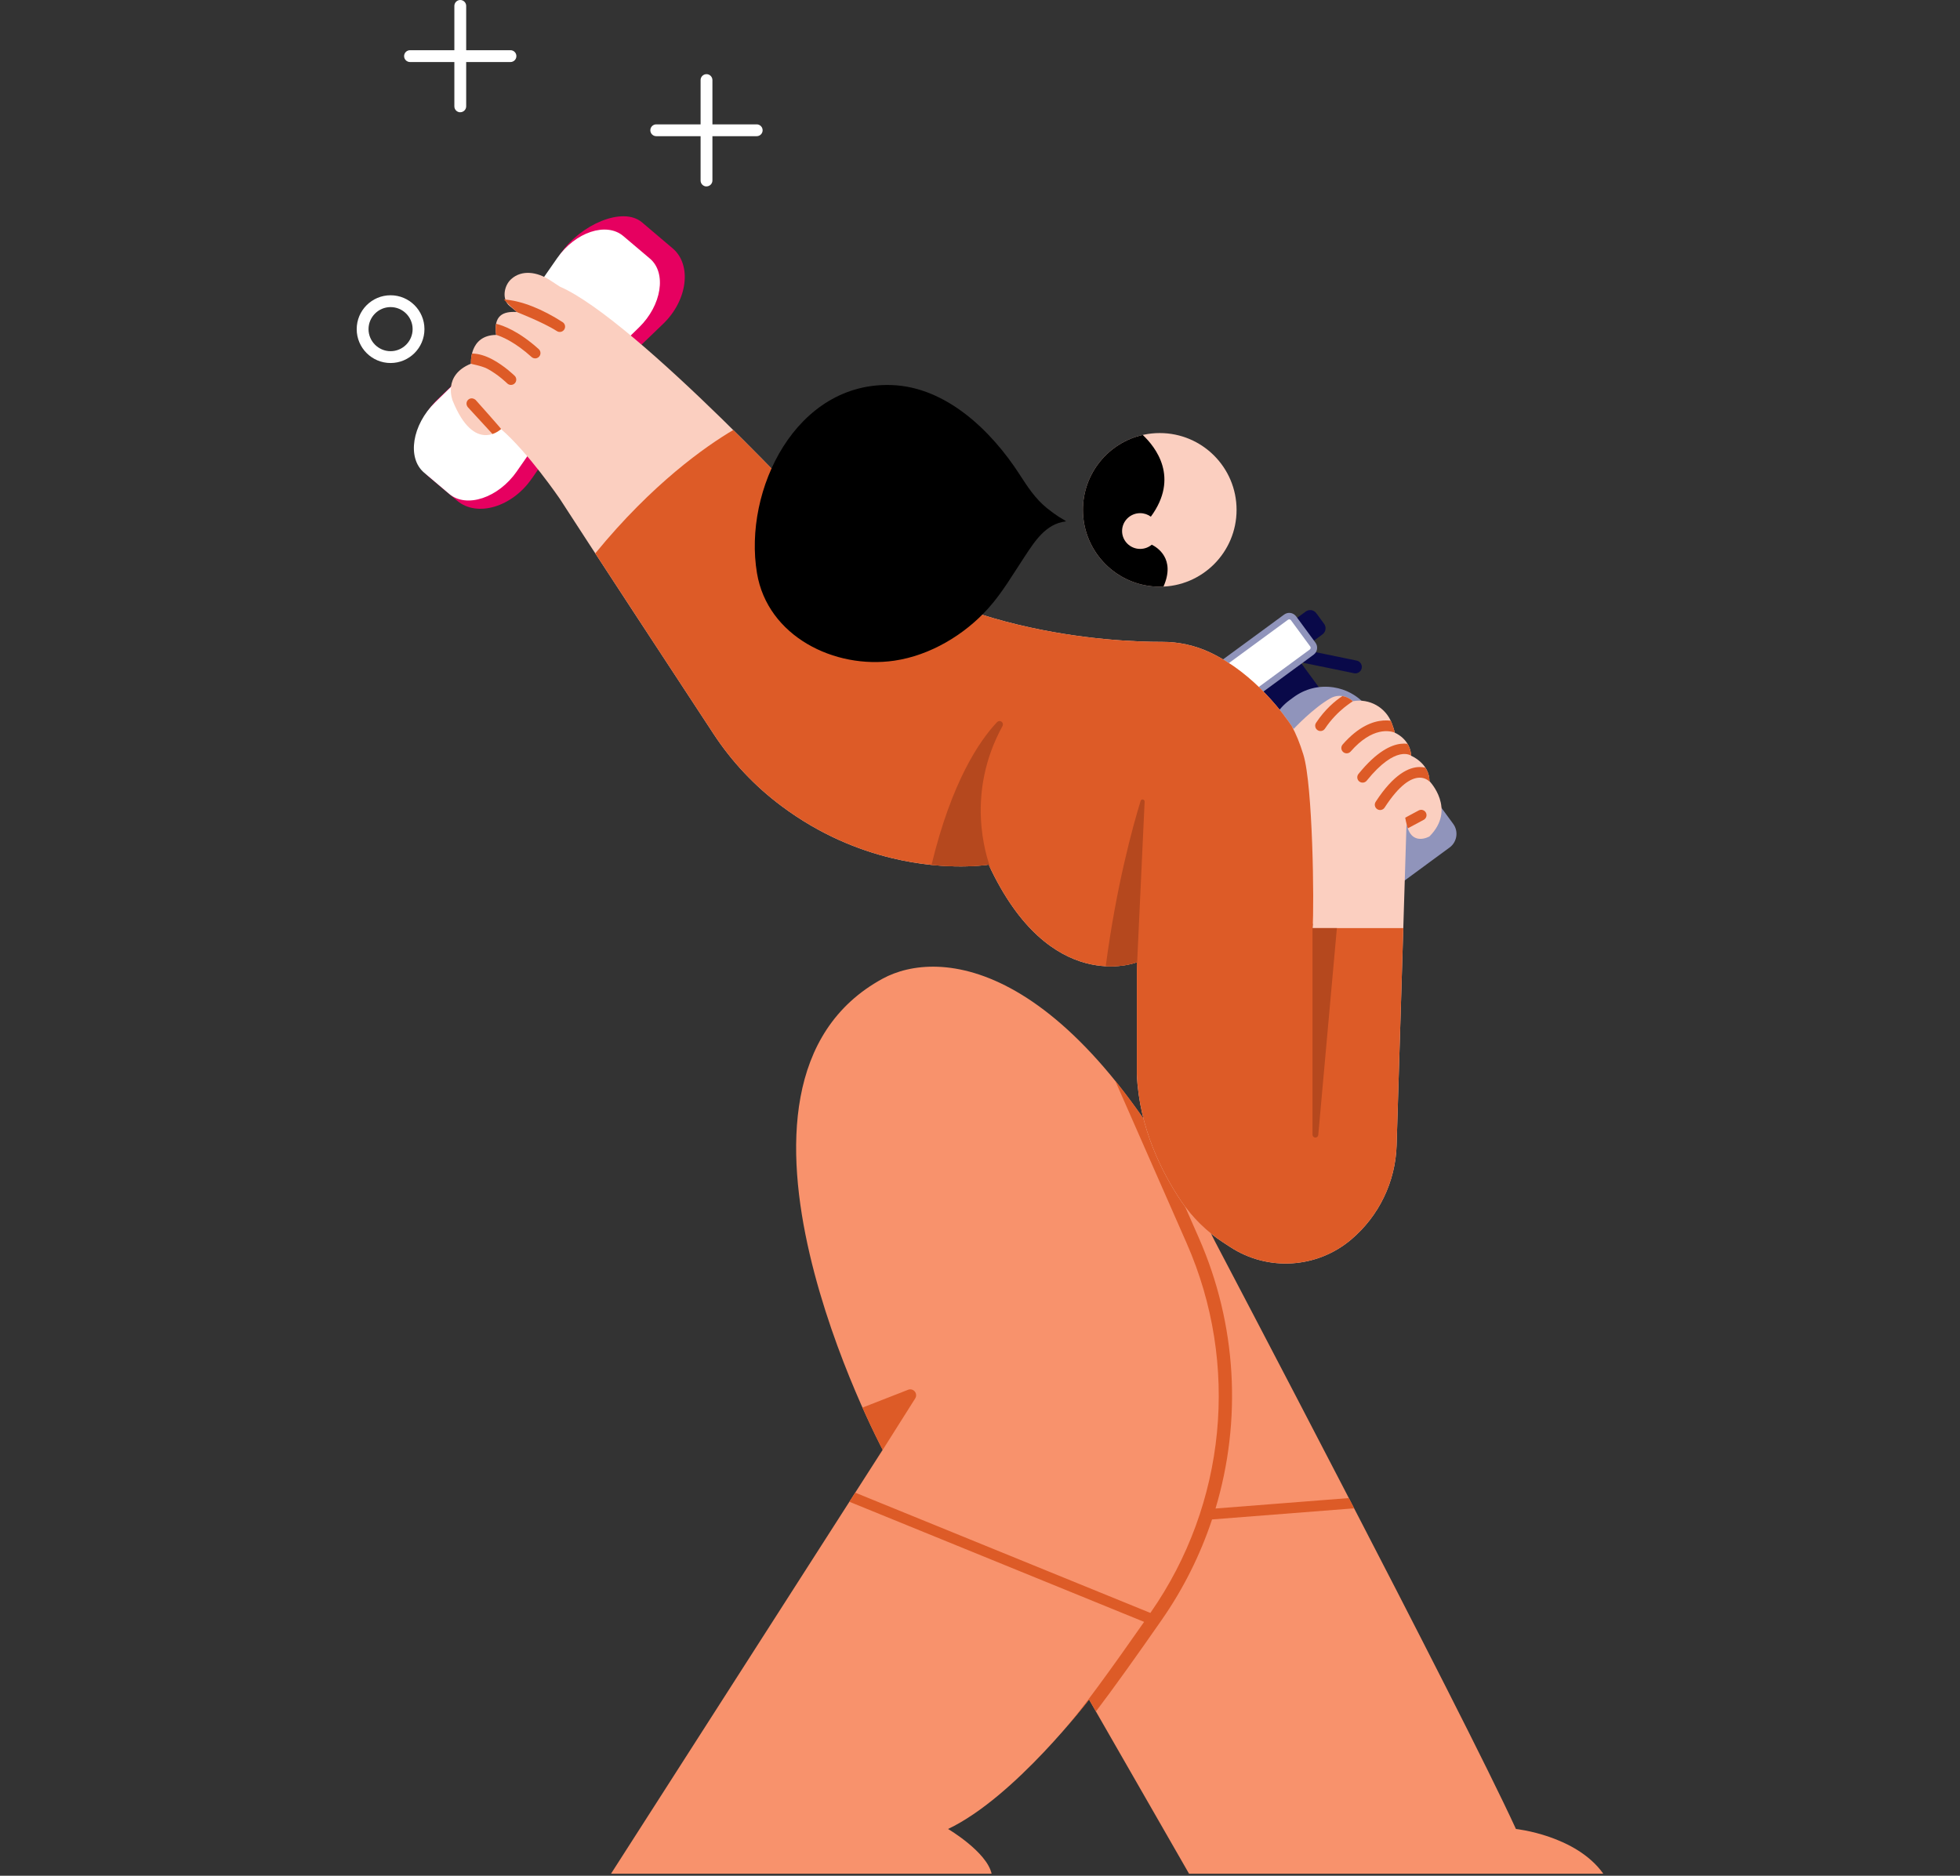 <svg width="326" height="312" viewBox="0 0 326 312" fill="none" xmlns="http://www.w3.org/2000/svg">
<rect x="0" y="0" width="326" height="312" fill="#333333" stroke="none"/>
<path d="M212.391 120.024L219.213 115.018L215.725 110.264L208.903 115.271L212.391 120.024Z" fill="#090949"/>
<path d="M215.979 109.795C216.048 109.832 216.107 109.885 216.156 109.948L219.643 114.702C219.819 114.943 219.767 115.278 219.527 115.454L212.703 120.462C212.462 120.638 212.127 120.586 211.951 120.345L208.464 115.591C208.38 115.478 208.344 115.334 208.369 115.191C208.388 115.051 208.467 114.923 208.58 114.839L215.404 109.831C215.578 109.702 215.799 109.697 215.975 109.793L215.979 109.795ZM218.46 114.902L215.609 111.016L209.653 115.389L212.505 119.275L218.46 114.902Z" fill="#090949"/>
<path d="M219.652 105.087L218.376 106.024C218.059 106.256 217.613 106.188 217.38 105.871L216.073 104.09C215.841 103.774 215.91 103.327 216.226 103.095L217.503 102.158C217.819 101.926 218.266 101.994 218.498 102.311L219.805 104.092C220.037 104.408 219.969 104.855 219.652 105.087Z" fill="#090949"/>
<path d="M218.515 101.628C218.675 101.715 218.816 101.838 218.928 101.987L220.235 103.769C220.642 104.322 220.522 105.108 219.967 105.519L218.691 106.457C218.423 106.655 218.094 106.736 217.762 106.686C217.431 106.636 217.143 106.459 216.941 106.189L215.634 104.407C215.227 103.854 215.347 103.068 215.902 102.657L217.178 101.719C217.446 101.521 217.775 101.44 218.107 101.49C218.251 101.511 218.39 101.56 218.515 101.628ZM217.865 105.605C217.889 105.618 217.908 105.623 217.922 105.625C217.95 105.63 218.001 105.632 218.054 105.593L219.33 104.655C219.408 104.598 219.424 104.482 219.367 104.405L218.059 102.622C218.024 102.572 217.969 102.558 217.941 102.553C217.913 102.547 217.862 102.546 217.809 102.585L216.533 103.523C216.455 103.58 216.441 103.692 216.498 103.769L217.806 105.552C217.823 105.577 217.841 105.592 217.861 105.603L217.865 105.605Z" fill="#090949"/>
<path d="M225.945 109.988C226.35 110.207 226.58 110.674 226.485 111.147C226.368 111.727 225.796 112.103 225.218 111.981L216.921 110.279C216.337 110.16 215.966 109.59 216.087 109.012C216.204 108.432 216.776 108.057 217.354 108.178L225.65 109.88C225.758 109.902 225.857 109.94 225.945 109.988Z" fill="#090949"/>
<path d="M240.78 140.539L230.268 148.253C229.252 148.999 227.823 148.779 227.078 147.764L213.013 128.597C210.277 124.87 211.083 119.619 214.811 116.884L215.491 116.385C219.219 113.649 224.469 114.455 227.204 118.183L241.27 137.349C242.015 138.365 241.796 139.794 240.78 140.539Z" fill="#9094BB"/>
<path d="M224.704 115.305C225.848 115.925 226.847 116.793 227.638 117.871L241.704 137.035C242.625 138.287 242.352 140.054 241.101 140.975L230.587 148.692C229.983 149.138 229.235 149.32 228.492 149.207C227.746 149.089 227.093 148.694 226.647 148.089L212.582 128.925C209.673 124.961 210.533 119.369 214.496 116.461L215.178 115.958C217.099 114.549 219.453 113.971 221.806 114.332C222.836 114.49 223.815 114.819 224.706 115.301L224.704 115.305ZM228.085 147.954C228.258 148.048 228.452 148.111 228.653 148.142C229.112 148.215 229.573 148.101 229.952 147.824L240.463 140.111C241.24 139.54 241.406 138.447 240.836 137.67L226.77 118.506C225.531 116.817 223.708 115.716 221.636 115.392C219.565 115.075 217.494 115.583 215.806 116.822L215.123 117.325C211.635 119.883 210.881 124.801 213.44 128.289L227.512 147.451C227.668 147.661 227.861 147.833 228.085 147.954Z" fill="#9094BB"/>
<path d="M206.449 117.066L218.172 108.463C218.568 108.172 218.653 107.615 218.362 107.219L215.152 102.844C214.861 102.448 214.304 102.362 213.908 102.653L202.185 111.256C201.789 111.547 201.703 112.104 201.994 112.5L205.205 116.875C205.495 117.271 206.052 117.356 206.449 117.066Z" fill="white"/>
<path d="M215.115 102.117C215.299 102.217 215.458 102.355 215.587 102.528L218.801 106.906C219.266 107.542 219.126 108.432 218.494 108.899L206.767 117.506C206.131 117.971 205.237 117.829 204.774 117.199L201.56 112.822C201.338 112.514 201.242 112.135 201.299 111.761C201.358 111.383 201.557 111.055 201.863 110.826L213.59 102.22C213.897 101.997 214.276 101.901 214.65 101.958C214.813 101.984 214.97 102.038 215.115 102.117ZM205.753 116.666C205.87 116.729 206.017 116.726 206.13 116.641L217.857 108.035C218.014 107.918 218.05 107.698 217.932 107.541L214.719 103.164C214.666 103.088 214.584 103.039 214.489 103.023C214.393 103.008 214.302 103.031 214.225 103.088L202.498 111.694C202.421 111.751 202.371 111.833 202.358 111.925C202.344 112.016 202.366 112.111 202.422 112.188L205.636 116.566C205.669 116.61 205.709 116.642 205.753 116.666Z" fill="#9094BB"/>
<path d="M88.477 79.579L97.99 65.709L110.298 53.871C114.368 49.959 115.113 44.042 111.881 41.311L106.79 36.992C103.561 34.25 96.522 37.42 93.332 42.067L84.989 54.692L72.866 66.348C68.703 70.35 67.937 76.415 71.24 79.22L76.033 83.287C79.344 86.088 85.201 84.342 88.466 79.576L88.477 79.579Z" fill="#E60060"/>
<path d="M85.955 78.409L94.906 65.553L106.298 54.449C110.058 50.782 110.907 45.401 108.105 43.019L103.673 39.264C100.859 36.88 95.688 38.598 92.685 42.917L83.601 55.975L72.389 66.908C68.537 70.666 67.662 76.187 70.542 78.621L74.711 82.151C77.584 84.589 82.891 82.821 85.963 78.405L85.955 78.409Z" fill="white"/>
<path fill-rule="evenodd" clip-rule="evenodd" d="M202.095 206.521C202.095 206.521 243.202 284.717 252.14 304.225C252.14 304.225 262.135 305.276 266.671 311.666H197.771L181.138 282.693C181.138 282.693 168.807 298.944 157.689 304.225C157.689 304.225 164.123 308.019 164.932 311.666H101.628L146.813 241.156C146.813 241.156 114.423 180.417 146.813 162.784C155.939 157.817 178.362 158.777 202.095 206.521Z" fill="#F8926C"/>
<path fill-rule="evenodd" clip-rule="evenodd" d="M185.498 179.787L197.382 206.811C206.222 226.916 203.955 250.176 191.399 268.198L191.335 268.288L142.246 248.282L141.277 249.797L190.297 269.777C184.901 277.505 179.904 284.408 177.305 287.339C177.259 287.389 177.219 287.445 177.184 287.502C179.625 284.687 181.138 282.694 181.138 282.694L182.28 284.68C185.237 280.796 189.154 275.297 193.215 269.46C196.847 264.247 199.647 258.609 201.598 252.737L225.233 250.89L224.837 250.127L224.348 249.185L202.173 250.919C206.565 236.272 205.736 220.316 199.406 205.922L191.563 188.083C189.514 185.009 187.491 182.253 185.498 179.787ZM146.09 242.286L146.099 242.306C146.099 242.306 149.965 236.184 152.225 232.605C152.453 232.247 152.422 231.784 152.152 231.457C151.883 231.13 151.434 231.015 151.04 231.17L143.451 234.136C145.398 238.499 146.813 241.156 146.813 241.156L146.09 242.286Z" fill="#DD5B27"/>
<path fill-rule="evenodd" clip-rule="evenodd" d="M85.971 51.9C85.437 51.434 85.05 51.119 84.765 50.892C83.459 49.851 83.776 47.563 85.011 46.438C86.791 44.818 89.35 45.243 91.379 46.54C92.354 47.163 93.112 47.672 93.112 47.672C105.877 53.228 137.377 87.431 137.377 87.431C155.89 105.517 185.161 106.78 193.281 106.765C196.061 106.753 198.811 107.364 201.323 108.554C209.943 112.655 215.158 121.256 215.158 121.256C215.158 121.256 218.447 117.732 221.327 116.13C222.528 115.467 224.021 115.675 224.994 116.642C227.77 116.125 230.515 117.677 231.503 120.321C231.725 120.917 231.908 121.463 231.999 121.881C231.999 121.881 234.578 122.915 234.711 125.707C234.711 125.707 237.75 126.969 237.763 129.937C237.763 129.937 242.277 134.584 237.763 139.123C237.763 139.123 234.686 140.931 233.941 136.971C233.941 136.971 232.835 172.91 232.293 190.523C232.105 196.572 229.365 202.259 224.746 206.171C219.058 210.993 210.878 211.506 204.63 207.434C204.212 207.162 203.809 206.901 203.427 206.651C200.653 204.844 198.271 202.495 196.426 199.744C193.372 195.183 189.461 187.678 189.09 178.707V160.062C189.09 160.062 174.651 165.828 164.439 143.822C164.439 143.822 157.6 144.974 148.324 142.731C142.774 141.389 136.351 138.832 129.997 134.086C125.555 130.777 121.727 126.715 118.688 122.083C112.747 113.037 97.432 89.69 93.112 82.973C93.112 82.973 87.848 75.257 83.329 71.369C83.329 71.369 78.917 75.62 75.294 66.659C75.294 66.659 73.553 62.432 78.333 60.494C78.333 60.494 77.981 55.772 82.516 55.708C82.064 52.482 83.65 51.752 85.971 51.9Z" fill="#FBCFC0"/>
<path fill-rule="evenodd" clip-rule="evenodd" d="M121.957 71.526C117.367 74.245 108.524 80.419 99.009 92.048C105.397 101.832 114.439 115.614 118.688 122.083C121.727 126.715 125.555 130.777 129.997 134.086C136.351 138.832 142.774 141.389 148.324 142.731C157.6 144.974 164.439 143.822 164.439 143.822C174.651 165.828 189.09 160.062 189.09 160.062V178.707C189.461 187.678 193.372 195.183 196.426 199.744C198.271 202.495 200.653 204.844 203.427 206.651C203.809 206.901 204.212 207.162 204.63 207.434C210.878 211.506 219.058 210.993 224.746 206.171C229.365 202.259 232.105 196.572 232.293 190.523L233.406 154.375H218.319C218.6 150.547 218.365 130.617 216.786 125.526C216.169 123.533 215.552 122.061 214.879 120.821C213.694 119.024 208.784 112.104 201.323 108.555C198.811 107.364 196.061 106.753 193.281 106.765C185.162 106.78 155.89 105.517 137.378 87.431C137.378 87.431 130.545 80.013 121.957 71.526Z" fill="#DD5B27"/>
<path fill-rule="evenodd" clip-rule="evenodd" d="M218.359 153.637H218.304V188.738C218.304 188.997 218.505 189.209 218.764 189.22C219.02 189.231 219.241 189.039 219.263 188.782L222.36 154.375H218.319C218.335 154.173 218.348 153.925 218.359 153.637ZM189.09 161.112L190.382 133.335C190.388 133.165 190.271 133.015 190.103 132.983C189.937 132.952 189.771 133.049 189.718 133.21C188.391 137.534 185.668 147.413 183.912 160.721C187.028 160.884 189.09 160.062 189.09 160.062V161.112ZM164.862 144.711C163.902 142.216 160.622 131.921 166.742 120.769C166.879 120.521 166.81 120.21 166.582 120.043C166.355 119.876 166.038 119.904 165.842 120.109C162.922 123.2 158.288 129.984 154.937 143.867C160.672 144.457 164.439 143.822 164.439 143.822C164.579 144.124 164.72 144.42 164.862 144.711Z" fill="#B5481E"/>
<path fill-rule="evenodd" clip-rule="evenodd" d="M233.724 136.01C233.863 136.852 234.151 137.786 234.151 137.786L236.79 136.372C237.223 136.149 237.393 135.614 237.17 135.181C236.944 134.747 236.411 134.576 235.978 134.8L233.724 136.01ZM237.082 127.69C236.772 127.618 236.429 127.577 236.053 127.586C234.368 127.625 231.833 128.713 228.809 133.371C228.542 133.781 228.659 134.329 229.068 134.595C229.477 134.861 230.026 134.745 230.294 134.335C232.786 130.493 234.704 129.387 236.095 129.355C237.172 129.33 237.776 130.025 237.776 130.025L237.763 129.937C237.758 129.035 237.475 128.29 237.082 127.69ZM234.111 123.721C233.773 123.678 233.388 123.671 232.957 123.724C231.371 123.918 228.98 124.985 225.947 128.74C225.64 129.12 225.7 129.678 226.08 129.985C226.46 130.291 227.018 130.232 227.323 129.852C232.236 123.77 234.711 125.707 234.711 125.707C234.673 124.906 234.434 124.25 234.111 123.721ZM231.318 119.879C230.948 119.832 230.53 119.814 230.068 119.848C228.36 119.973 225.963 120.811 223.317 123.841C222.997 124.209 223.034 124.768 223.402 125.089C223.769 125.41 224.328 125.373 224.649 125.005C228.294 120.832 231.225 121.565 231.997 121.863C231.902 121.447 231.722 120.908 231.503 120.321C231.448 120.17 231.384 120.023 231.318 119.879ZM223.282 115.78C222.072 116.573 220.409 117.957 218.898 120.224C218.628 120.631 218.739 121.18 219.144 121.451C219.551 121.722 220.102 121.611 220.371 121.205C222.495 118.017 225.162 116.611 224.994 116.642C224.516 116.168 223.915 115.876 223.282 115.78ZM83.33 71.369C83.823 71.794 79.107 66.522 79.107 66.522C78.183 65.755 77.139 66.842 77.805 67.719L81.914 72.189C82.783 71.897 83.33 71.369 83.33 71.369ZM78.503 58.809C78.276 59.728 78.333 60.494 78.333 60.494C78.231 60.535 80.067 60.816 81.043 61.331C82.867 62.293 84.362 63.772 84.362 63.772C84.71 64.115 85.272 64.112 85.614 63.765C85.957 63.417 85.953 62.857 85.606 62.513C85.606 62.513 83.922 60.849 81.868 59.766C80.79 59.197 79.614 58.806 78.503 58.809ZM82.513 53.855C82.416 54.349 82.412 54.956 82.513 55.692C83.608 56.035 85.723 56.956 88.419 59.386C88.782 59.713 89.341 59.684 89.669 59.322C89.996 58.959 89.967 58.399 89.605 58.072C86.273 55.069 83.683 54.139 82.513 53.855ZM83.79 49.814C84.544 50.593 85.294 51.311 85.971 51.9C85.867 51.894 90.288 53.566 92.626 55.075C93.037 55.34 93.584 55.222 93.849 54.812C94.114 54.401 93.997 53.854 93.586 53.589C90.235 51.427 86.711 49.988 83.79 49.814Z" fill="#DD5B27"/>
<path d="M192.897 97.588C185.841 97.588 180.12 91.868 180.12 84.811C180.12 77.755 185.841 72.034 192.897 72.034C199.954 72.034 205.674 77.755 205.674 84.811C205.674 91.868 199.954 97.588 192.897 97.588Z" fill="#FBCFC0"/>
<path fill-rule="evenodd" clip-rule="evenodd" d="M190.067 72.349C184.374 73.639 180.121 78.732 180.121 84.811C180.121 91.863 185.847 97.588 192.898 97.588C193.104 97.588 193.312 97.583 193.516 97.573C195.581 92.916 192.416 91.016 191.567 90.603C191.045 91.04 190.37 91.304 189.634 91.304C187.977 91.304 186.632 89.972 186.632 88.331C186.632 86.69 187.977 85.358 189.634 85.358C190.3 85.358 190.917 85.575 191.417 85.941C196.194 79.429 192.23 74.386 190.067 72.349Z" fill="black"/>
<path fill-rule="evenodd" clip-rule="evenodd" d="M177.279 86.731C177.411 86.695 176.423 86.17 176.168 86.002C175.465 85.539 174.773 85.047 174.12 84.514C172.147 82.897 170.902 80.953 169.533 78.84C164.884 71.662 157.401 64.406 148.381 64.051C132.427 63.424 123.585 81.483 125.907 95.341C127.668 105.852 138.813 111.358 148.777 109.89C154.696 109.017 160.409 105.609 164.382 101.181C166.715 98.579 168.476 95.527 170.398 92.624C172.127 90.007 173.95 87.109 177.279 86.731Z" fill="black"/>
<path d="M64.963 60.382C68.071 60.382 70.597 57.857 70.597 54.748C70.597 51.639 68.071 49.114 64.963 49.114C61.854 49.114 59.329 51.639 59.329 54.748C59.329 57.857 61.854 60.382 64.963 60.382ZM64.963 51.081C66.988 51.081 68.63 52.731 68.63 54.748C68.63 56.765 66.98 58.415 64.963 58.415C62.946 58.415 61.296 56.765 61.296 54.748C61.296 52.731 62.946 51.081 64.963 51.081Z" fill="white"/>
<path d="M117.51 31.003C118.052 31.003 118.494 30.562 118.494 30.02V13.318C118.494 12.776 118.052 12.335 117.51 12.335C116.969 12.335 116.527 12.776 116.527 13.318V30.028C116.527 30.57 116.969 31.012 117.51 31.012V31.003Z" fill="white"/>
<path d="M109.151 22.652H125.861C126.403 22.652 126.845 22.211 126.845 21.669C126.845 21.127 126.403 20.686 125.861 20.686H109.151C108.609 20.686 108.168 21.127 108.168 21.669C108.168 22.211 108.609 22.652 109.151 22.652Z" fill="white"/>
<path d="M76.556 18.669C77.097 18.669 77.539 18.227 77.539 17.685V0.983C77.539 0.442 77.097 0 76.556 0C76.014 0 75.572 0.442 75.572 0.983V17.694C75.572 18.235 76.014 18.677 76.556 18.677V18.669Z" fill="white"/>
<path d="M68.197 10.318H84.907C85.448 10.318 85.89 9.876 85.89 9.334C85.89 8.793 85.448 8.351 84.907 8.351H68.197C67.655 8.351 67.213 8.793 67.213 9.334C67.213 9.876 67.655 10.318 68.197 10.318Z" fill="white"/>
</svg>
